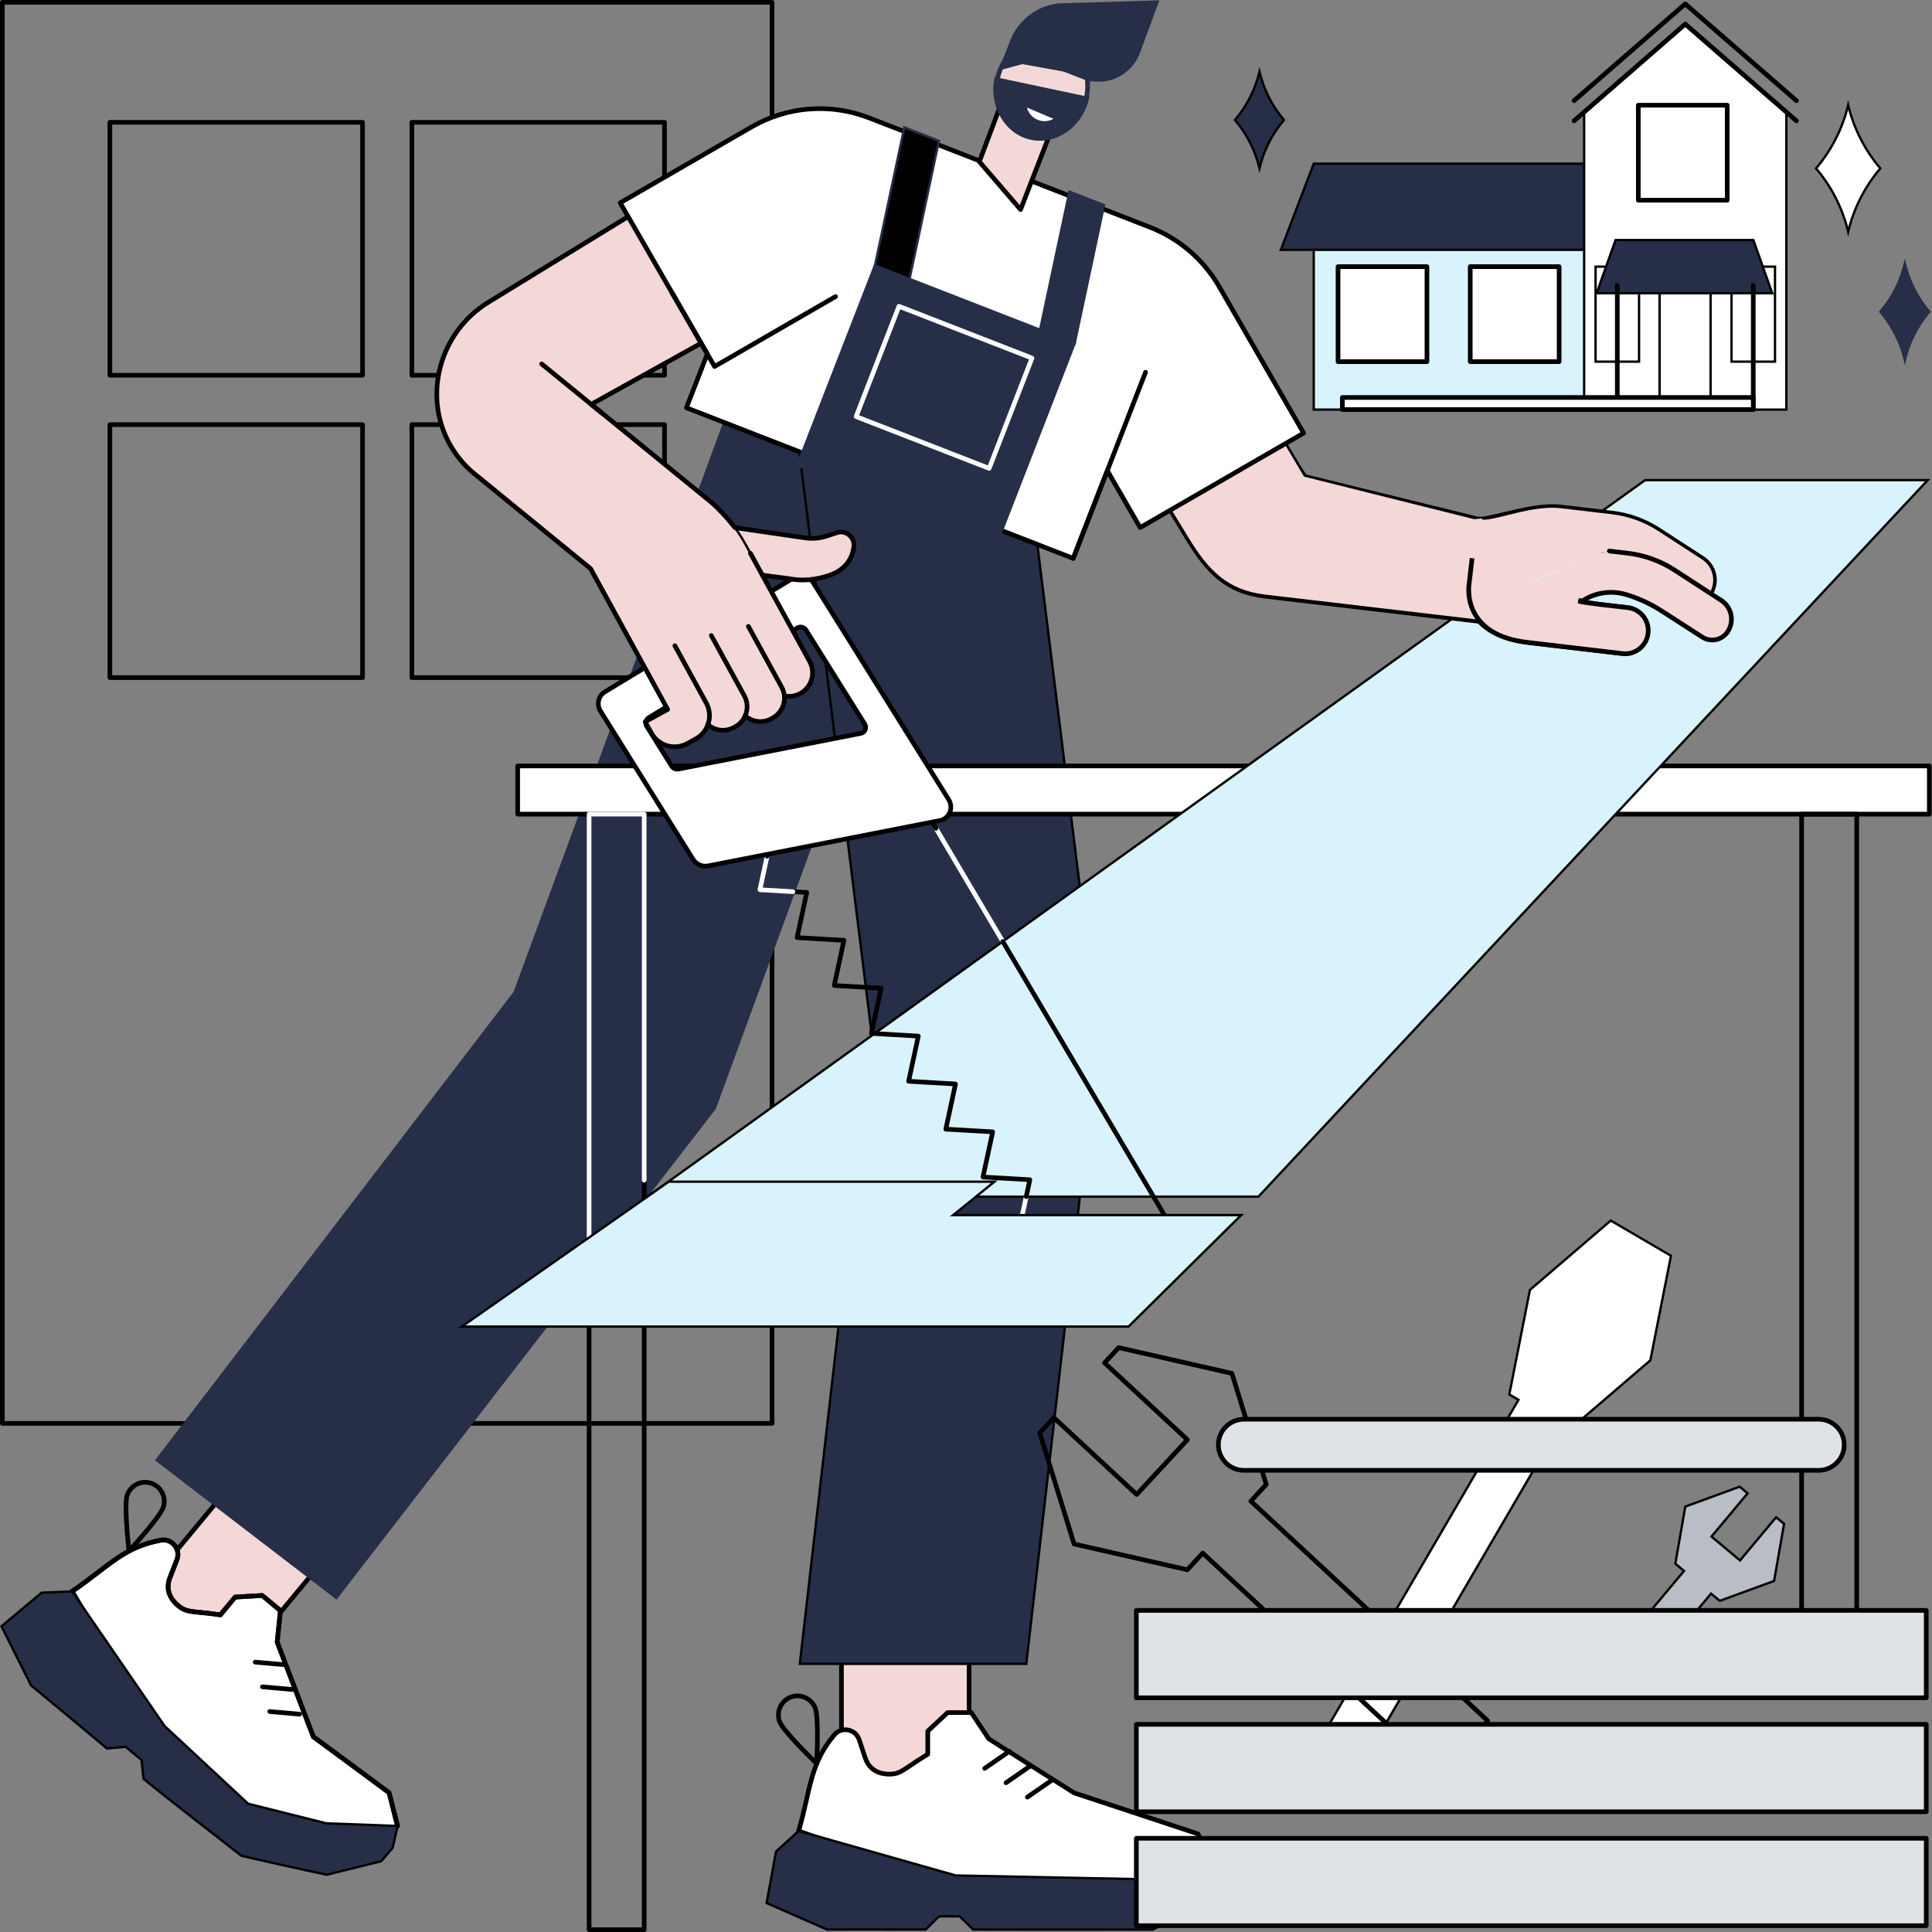 <svg xmlns="http://www.w3.org/2000/svg" width="327" height="327" viewBox="0 0 327 327" fill="none"><rect x="0" y="0" width="327" height="327" fill="#808080" stroke="none"/><g clip-path="url(#clip0_1214_50123)"><path d="M222.36 69.325H271.492V40.151L222.36 40.151V69.325Z" fill="#D9F3FC"></path><path d="M271.689 69.524H222.163V39.956H271.689V69.524ZM222.556 69.13H271.294V40.349H222.556V69.13Z" fill="black"></path><path d="M216.784 42.285H271.492V27.698H222.36L216.784 42.285Z" fill="#262E48"></path><path d="M271.689 42.481H216.499L222.224 27.5H271.689V42.481ZM217.07 42.088H271.294V27.895H222.494L217.068 42.088H217.07Z" fill="black"></path><path d="M268.123 69.327H302.347V18.971L285.235 4.075L268.123 18.971V69.327Z" fill="white"></path><path d="M302.543 69.524H267.926V18.88L285.235 3.814L302.543 18.88V69.524ZM268.319 69.13H302.151V19.06L285.235 4.338L268.319 19.06V69.129V69.13Z" fill="black"></path><path d="M304.057 20.853C303.966 20.853 303.873 20.821 303.8 20.756L285.235 4.598L266.67 20.756C266.506 20.899 266.258 20.881 266.115 20.717C265.972 20.553 265.99 20.304 266.154 20.161L284.978 3.779C285.126 3.65 285.346 3.65 285.494 3.779L304.316 20.161C304.48 20.304 304.498 20.553 304.355 20.717C304.277 20.806 304.168 20.853 304.059 20.853H304.057Z" fill="black"></path><path d="M266.411 17.438C266.3 17.438 266.192 17.391 266.115 17.302C265.972 17.138 265.99 16.889 266.154 16.746L284.976 0.364C285.124 0.235 285.344 0.235 285.492 0.364L304.314 16.746C304.478 16.889 304.496 17.138 304.353 17.302C304.21 17.466 303.962 17.484 303.798 17.341L285.235 1.182L266.67 17.341C266.595 17.406 266.504 17.438 266.413 17.438H266.411Z" fill="black"></path><path d="M248.844 61.211H263.893V45.131H248.844V61.211Z" fill="white"></path><path d="M263.893 61.604H248.844C248.626 61.604 248.451 61.427 248.451 61.211V45.13C248.451 44.912 248.628 44.737 248.844 44.737H263.893C264.111 44.737 264.286 44.914 264.286 45.13V61.211C264.286 61.429 264.109 61.604 263.893 61.604ZM249.236 60.816H263.498V45.523H249.236V60.816Z" fill="black"></path><path d="M277.291 33.89H292.34V17.809L277.291 17.809V33.89Z" fill="white"></path><path d="M292.34 34.282H277.291C277.073 34.282 276.898 34.105 276.898 33.889V17.809C276.898 17.591 277.075 17.416 277.291 17.416H292.34C292.558 17.416 292.733 17.593 292.733 17.809V33.889C292.733 34.107 292.556 34.282 292.34 34.282ZM277.684 33.494H291.946V18.202H277.684V33.494Z" fill="black"></path><path d="M226.47 61.211H241.519V45.131H226.47V61.211Z" fill="white"></path><path d="M241.519 61.604H226.47C226.252 61.604 226.077 61.427 226.077 61.211V45.13C226.077 44.912 226.254 44.737 226.47 44.737H241.519C241.737 44.737 241.912 44.914 241.912 45.13V61.211C241.912 61.429 241.735 61.604 241.519 61.604ZM226.863 60.816H241.125V45.523H226.863V60.816Z" fill="black"></path><path d="M280.896 67.275H289.525V48.293H280.896V67.275Z" fill="white"></path><path d="M289.722 67.472H280.698V48.097H289.722V67.472ZM281.092 67.079H289.329V48.49H281.092V67.079Z" fill="black"></path><path d="M293.068 61.211H300.427V45.131H293.068V61.211Z" fill="white"></path><path d="M300.625 61.408H292.874V44.935H300.625V61.408ZM293.266 61.015H300.232V45.33H293.266V61.015Z" fill="black"></path><path d="M270.057 61.211H277.416V45.131H270.057V61.211Z" fill="white"></path><path d="M277.612 61.408H269.861V44.935H277.612V61.408ZM270.254 61.015H277.22V45.33H270.254V61.015Z" fill="black"></path><path d="M270.241 49.628H299.959L296.763 40.633H273.438L270.241 49.628Z" fill="#262E48"></path><path d="M300.238 49.825H269.963L273.299 40.437H296.902L300.238 49.825ZM270.52 49.432H299.681L296.624 40.831H273.575L270.518 49.432H270.52Z" fill="black"></path><path d="M296.748 69.72C296.531 69.72 296.356 69.543 296.356 69.327V48.294C296.356 48.075 296.532 47.9 296.748 47.9C296.964 47.9 297.141 48.077 297.141 48.294V69.327C297.141 69.545 296.964 69.72 296.748 69.72Z" fill="black"></path><path d="M273.736 69.72C273.518 69.72 273.343 69.543 273.343 69.327V48.294C273.343 48.075 273.52 47.9 273.736 47.9C273.952 47.9 274.128 48.077 274.128 48.294V69.327C274.128 69.545 273.952 69.72 273.736 69.72Z" fill="black"></path><path d="M227.202 69.327L296.749 69.327V67.276L227.202 67.276V69.327Z" fill="white"></path><path d="M296.748 69.72H227.202C226.984 69.72 226.809 69.543 226.809 69.327V67.276C226.809 67.058 226.986 66.883 227.202 66.883H296.748C296.966 66.883 297.141 67.06 297.141 67.276V69.327C297.141 69.545 296.964 69.72 296.748 69.72ZM227.594 68.932H296.356V67.669H227.594V68.932Z" fill="black"></path><path d="M209.024 20.311C211.001 22.632 212.445 25.419 213.172 28.486C213.898 25.418 215.342 22.63 217.319 20.311C215.342 17.99 213.898 15.202 213.172 12.136C212.445 15.204 211.001 17.991 209.024 20.311Z" fill="#262E48"></path><path d="M213.172 29.34L212.981 28.531C212.279 25.564 210.859 22.766 208.874 20.438L208.765 20.309L208.874 20.181C210.859 17.852 212.279 15.054 212.981 12.088L213.172 11.278L213.363 12.088C214.064 15.054 215.485 17.852 217.469 20.181L217.578 20.309L217.469 20.438C215.485 22.766 214.064 25.564 213.363 28.531L213.172 29.34ZM209.281 20.311C211.085 22.464 212.42 25.002 213.172 27.698C213.923 25.002 215.258 22.464 217.062 20.311C215.258 18.158 213.923 15.62 213.172 12.924C212.42 15.62 211.085 18.158 209.281 20.311Z" fill="black"></path><path d="M318.251 52.766C320.229 55.087 321.673 57.874 322.399 60.941C323.125 57.873 324.569 55.085 326.547 52.766C324.569 50.445 323.125 47.657 322.399 44.591C321.673 47.659 320.229 50.446 318.251 52.766Z" fill="#262E48"></path><path d="M322.399 61.797L322.208 60.988C321.507 58.022 320.086 55.223 318.101 52.895L317.992 52.766L318.101 52.638C320.086 50.309 321.507 47.511 322.208 44.545L322.399 43.735L322.59 44.545C323.291 47.511 324.712 50.309 326.697 52.638L326.806 52.766L326.697 52.895C324.712 55.223 323.291 58.022 322.59 60.988L322.399 61.797ZM318.508 52.768C320.313 54.921 321.648 57.459 322.399 60.155C323.15 57.459 324.485 54.921 326.29 52.768C324.485 50.615 323.15 48.078 322.399 45.381C321.648 48.078 320.313 50.615 318.508 52.768Z" fill="#262E48"></path><path d="M307.377 28.502C309.97 31.545 311.864 35.199 312.815 39.22C313.766 35.197 315.66 31.543 318.253 28.502C315.66 25.459 313.766 21.806 312.815 17.784C311.864 21.806 309.97 25.461 307.377 28.502Z" fill="white"></path><path d="M312.813 40.074L312.622 39.265C311.699 35.367 309.834 31.69 307.227 28.629L307.118 28.5L307.227 28.372C309.834 25.311 311.701 21.633 312.622 17.736L312.813 16.927L313.004 17.736C313.927 21.633 315.792 25.313 318.399 28.372L318.508 28.5L318.399 28.629C315.792 31.688 313.925 35.367 313.004 39.265L312.813 40.074ZM307.634 28.502C310.057 31.384 311.839 34.796 312.813 38.418C313.789 34.794 315.569 31.383 317.992 28.502C315.569 25.62 313.788 22.209 312.813 18.587C311.837 22.209 310.057 25.62 307.634 28.502Z" fill="black"></path><path d="M130.676 241.31H0.393C0.175 241.31 0 241.133 0 240.917V0.393C0 0.177 0.177 0 0.393 0H130.676C130.894 0 131.069 0.177 131.069 0.393V240.915C131.069 241.133 130.892 241.308 130.676 241.308V241.31ZM0.785 240.522H130.284V0.788H0.787V240.522H0.785Z" fill="black"></path><path d="M61.364 63.913H18.597C18.38 63.913 18.205 63.736 18.205 63.52V20.703C18.205 20.485 18.381 20.31 18.597 20.31H61.362C61.58 20.31 61.755 20.486 61.755 20.703V63.518C61.755 63.736 61.578 63.911 61.362 63.911L61.364 63.913ZM18.992 63.125H60.971V21.096H18.992V63.125Z" fill="black"></path><path d="M112.472 63.913H69.707C69.49 63.913 69.315 63.736 69.315 63.52V20.703C69.315 20.485 69.491 20.31 69.707 20.31H112.472C112.69 20.31 112.865 20.486 112.865 20.703V63.518C112.865 63.736 112.688 63.911 112.472 63.911V63.913ZM70.1 63.125H112.079V21.096H70.1V63.125Z" fill="black"></path><path d="M61.364 115.082H18.597C18.38 115.082 18.205 114.905 18.205 114.689V71.874C18.205 71.656 18.381 71.481 18.597 71.481H61.362C61.58 71.481 61.755 71.657 61.755 71.874V114.689C61.755 114.907 61.578 115.082 61.362 115.082H61.364ZM18.992 114.294H60.971V72.265H18.992V114.294Z" fill="black"></path><path d="M112.472 115.082H69.707C69.49 115.082 69.315 114.905 69.315 114.689V71.874C69.315 71.656 69.491 71.481 69.707 71.481H112.472C112.69 71.481 112.865 71.657 112.865 71.874V114.689C112.865 114.907 112.688 115.082 112.472 115.082ZM70.1 114.294H112.079V72.265H70.1V114.294Z" fill="black"></path><path d="M164.023 267.331L142.422 275.983V257.843H164.023V267.331Z" fill="#020202"></path><path d="M142.224 276.275V257.646H164.219V267.464L142.224 276.275ZM142.617 258.04V275.692L163.825 267.197V258.04H142.617Z" fill="black"></path><path d="M164.025 280.212H142.422V301.746H164.025V280.212Z" fill="#F4D7D7"></path><path d="M164.023 302.14H142.42C142.203 302.14 142.028 301.963 142.028 301.747V280.213C142.028 279.995 142.205 279.82 142.42 279.82H164.023C164.241 279.82 164.416 279.997 164.416 280.213V301.747C164.416 301.965 164.239 302.14 164.023 302.14ZM142.815 301.352H163.631V280.605H142.815V301.352Z" fill="black"></path><path d="M141.153 293.699L140.821 294.117C137.023 298.913 137.168 303.057 135.174 309.895L160.545 319.126L198.496 319.601L204.98 315.788L202.788 310.401L181.799 303.455L167.368 294.313L164.391 289.862H160.389L157.03 293.002V296.921C153.233 299.197 152.544 300.282 150.657 300.282C150.616 300.269 147.459 300.585 146.454 297.564L145.419 294.453C144.8 292.594 142.369 292.166 141.153 293.701V293.699Z" fill="white"></path><path d="M198.496 319.996H198.49L160.539 319.521C160.495 319.521 160.452 319.512 160.411 319.497L135.04 310.266C134.846 310.195 134.739 309.986 134.798 309.786C135.365 307.838 135.767 306.073 136.12 304.516C137.029 300.521 137.748 297.365 140.512 293.872L140.844 293.454C141.507 292.617 142.529 292.229 143.577 292.414C144.626 292.599 145.454 293.312 145.79 294.326L146.825 297.436C147.593 299.742 149.718 299.917 150.6 299.886C150.623 299.886 150.645 299.886 150.666 299.886C151.812 299.885 152.479 299.431 153.937 298.442C154.632 297.973 155.487 297.392 156.636 296.697V293.001C156.636 292.892 156.681 292.789 156.761 292.714L160.12 289.574C160.193 289.506 160.288 289.469 160.388 289.469H164.389C164.519 289.469 164.642 289.535 164.716 289.644L167.646 294.027L181.967 303.097L202.909 310.027C203.018 310.063 203.108 310.145 203.15 310.252L205.342 315.639C205.415 315.82 205.346 316.029 205.178 316.127L198.694 319.941C198.633 319.976 198.565 319.994 198.494 319.994L198.496 319.996ZM160.616 318.734L198.39 319.206L204.487 315.62L202.494 310.717L181.678 303.828C181.648 303.817 181.619 303.805 181.59 303.787L167.159 294.645C167.112 294.617 167.073 294.577 167.043 294.531L164.182 290.253H160.545L157.423 293.169V296.916C157.423 297.054 157.35 297.183 157.232 297.254C156.004 297.99 155.103 298.602 154.378 299.093C152.875 300.111 152.049 300.673 150.657 300.673C150.653 300.673 150.65 300.673 150.646 300.673C149.79 300.701 147.039 300.565 146.081 297.685L145.046 294.574C144.801 293.841 144.202 293.323 143.441 293.189C142.683 293.055 141.94 293.337 141.46 293.941L141.128 294.359C138.474 297.712 137.773 300.79 136.886 304.689C136.55 306.162 136.174 307.82 135.653 309.65L160.614 318.733L160.616 318.734Z" fill="black"></path><path d="M204.98 315.788L193.14 318.059L161.765 317.427L135.174 309.898L131.349 313.37L129.749 322.096L139.975 326.588C139.975 326.588 147.334 326.556 156.672 326.588L158.929 324.354H162.431L164.714 326.588C179.308 326.627 195.114 326.588 195.114 326.588L203.607 322.23L204.978 319.582V315.79L204.98 315.788Z" fill="#262E48"></path><path d="M179.042 326.802C174.537 326.802 169.549 326.799 164.716 326.785H164.635L162.353 324.551H159.011L156.754 326.785H156.673C147.443 326.752 140.052 326.785 139.979 326.785H139.938L129.529 322.214L131.169 313.269L135.124 309.679L135.23 309.709L161.796 317.232L193.124 317.864L205.178 315.552V319.63L203.757 322.378L195.165 326.786H195.119C195.014 326.786 187.985 326.804 179.044 326.804L179.042 326.802ZM164.796 326.391C178.81 326.429 194.1 326.393 195.069 326.391L203.464 322.083L204.783 319.533V316.028L193.156 318.258H193.134L161.735 317.623L135.226 310.117L131.532 313.47L129.972 321.978L140.018 326.391C140.627 326.39 147.757 326.361 156.593 326.391L158.851 324.158H162.513L164.796 326.391Z" fill="black"></path><path d="M138.224 298.877C138.124 298.877 138.026 298.84 137.951 298.768C137.373 298.212 132.281 293.288 131.614 291.599C131.258 290.699 131.275 289.714 131.658 288.828C132.042 287.94 132.749 287.255 133.648 286.9C135.503 286.167 137.61 287.078 138.344 288.937C139.011 290.627 138.658 297.705 138.617 298.506C138.608 298.659 138.512 298.795 138.369 298.85C138.323 298.868 138.273 298.877 138.224 298.877ZM134.976 287.432C134.63 287.432 134.278 287.497 133.939 287.631C133.236 287.909 132.683 288.445 132.383 289.14C132.081 289.836 132.069 290.606 132.347 291.31C132.799 292.455 136.061 295.811 137.873 297.592C137.978 295.053 138.066 290.37 137.614 289.224C137.175 288.111 136.106 287.432 134.978 287.432H134.976Z" fill="black"></path><path d="M166.659 299.701C166.534 299.701 166.411 299.642 166.336 299.531C166.213 299.353 166.258 299.108 166.436 298.983L170.62 296.086C170.798 295.963 171.043 296.008 171.168 296.186C171.291 296.365 171.246 296.61 171.068 296.735L166.884 299.631C166.816 299.678 166.738 299.701 166.661 299.701H166.659Z" fill="black"></path><path d="M170.275 302.131C170.15 302.131 170.027 302.072 169.952 301.961C169.829 301.782 169.874 301.538 170.052 301.412L174.236 298.516C174.414 298.393 174.659 298.437 174.783 298.616C174.907 298.795 174.862 299.04 174.684 299.165L170.5 302.061C170.432 302.108 170.354 302.131 170.277 302.131H170.275Z" fill="black"></path><path d="M173.891 304.563C173.766 304.563 173.643 304.504 173.568 304.394C173.445 304.215 173.49 303.97 173.668 303.845L177.852 300.949C178.03 300.825 178.275 300.87 178.399 301.049C178.523 301.227 178.478 301.472 178.3 301.597L174.116 304.494C174.048 304.54 173.97 304.563 173.893 304.563H173.891Z" fill="black"></path><path d="M60.871 255.848L40.719 248.495L51.283 235.749L66.827 248.661L60.871 255.848Z" fill="#020202"></path><path d="M60.934 256.081L40.391 248.583L51.258 235.471L67.105 248.635L60.935 256.079L60.934 256.081ZM41.05 248.406L60.809 255.616L66.55 248.688L51.309 236.026L41.05 248.406Z" fill="black"></path><path d="M53.203 265.997L37.658 253.085L24.663 268.768L40.208 281.68L53.203 265.997Z" fill="#F4D7D7"></path><path d="M40.189 282.063C40.1 282.063 40.012 282.032 39.938 281.971L24.394 269.059C24.314 268.993 24.264 268.897 24.253 268.793C24.244 268.69 24.274 268.586 24.342 268.505L37.339 252.824C37.478 252.656 37.726 252.634 37.892 252.772L53.436 265.684C53.603 265.823 53.625 266.072 53.487 266.238L40.491 281.92C40.412 282.013 40.301 282.063 40.187 282.063H40.189ZM25.199 268.704L40.137 281.114L52.632 266.038L37.694 253.628L25.199 268.704Z" fill="black"></path><path d="M12.203 269.341C18.098 265.351 20.63 262.07 26.611 260.807L27.134 260.696C29.047 260.292 30.646 262.175 29.938 264.002L28.751 267.057C27.598 270.027 30.229 271.801 30.252 271.837C31.703 273.043 32.925 272.648 37.3 273.324L39.799 270.309L44.385 270.041L47.466 272.6L46.918 277.93L53.029 293.941L65.856 303.418L67.287 309.056L60.377 311.786L36.818 306.56L25.84 292.665L12.203 269.341Z" fill="white"></path><path d="M60.375 312.18C60.347 312.18 60.318 312.176 60.289 312.171L36.731 306.944C36.643 306.925 36.563 306.875 36.508 306.805L25.529 292.91C25.519 292.896 25.508 292.88 25.499 292.866L11.862 269.541C11.757 269.363 11.81 269.132 11.981 269.016C13.661 267.88 15.094 266.779 16.361 265.807C19.61 263.312 22.174 261.343 26.531 260.423L27.054 260.312C28.096 260.092 29.129 260.446 29.82 261.259C30.509 262.072 30.691 263.151 30.305 264.145L29.119 267.2C28.239 269.463 29.763 270.96 30.459 271.5C30.477 271.514 30.495 271.527 30.511 271.541C31.394 272.272 32.196 272.35 33.948 272.52C34.782 272.602 35.81 272.702 37.139 272.902L39.495 270.06C39.565 269.976 39.667 269.924 39.775 269.918L44.362 269.65C44.462 269.645 44.559 269.677 44.635 269.74L47.716 272.298C47.818 272.382 47.869 272.511 47.855 272.642L47.316 277.877L53.352 293.693L66.086 303.103C66.159 303.156 66.211 303.235 66.234 303.322L67.666 308.96C67.714 309.153 67.614 309.351 67.428 309.423L60.518 312.153C60.471 312.171 60.423 312.18 60.373 312.18H60.375ZM37.039 306.206L60.343 311.378L66.82 308.819L65.508 303.655L52.794 294.261C52.733 294.216 52.686 294.156 52.66 294.084L46.549 278.074C46.527 278.016 46.518 277.954 46.525 277.893L47.052 272.772L44.252 270.447L39.99 270.696L37.6 273.58C37.512 273.687 37.375 273.739 37.237 273.717C35.822 273.497 34.739 273.392 33.87 273.308C32.065 273.131 31.069 273.035 29.998 272.145C29.995 272.143 29.993 272.139 29.99 272.138C29.313 271.612 27.284 269.747 28.381 266.92L29.568 263.864C29.849 263.144 29.716 262.362 29.217 261.772C28.717 261.182 27.969 260.927 27.212 261.086L26.691 261.197C22.51 262.079 20.008 264.002 16.838 266.434C15.64 267.354 14.293 268.389 12.726 269.463L26.163 292.446L37.038 306.21L37.039 306.206Z" fill="black"></path><path d="M60.375 312.18C60.347 312.18 60.318 312.176 60.289 312.171L36.731 306.944C36.643 306.925 36.563 306.875 36.508 306.805L25.529 292.91C25.519 292.896 25.508 292.88 25.499 292.866L11.862 269.541C11.757 269.363 11.81 269.132 11.981 269.016C13.661 267.88 15.094 266.779 16.361 265.807C19.61 263.312 22.174 261.343 26.531 260.423L27.054 260.312C28.096 260.092 29.129 260.446 29.82 261.259C30.509 262.072 30.691 263.151 30.305 264.145L29.119 267.2C28.239 269.463 29.763 270.96 30.459 271.5C30.477 271.514 30.495 271.527 30.511 271.541C31.394 272.272 32.196 272.35 33.948 272.52C34.782 272.602 35.81 272.702 37.139 272.902L39.495 270.06C39.565 269.976 39.667 269.924 39.775 269.918L44.362 269.65C44.462 269.645 44.559 269.677 44.635 269.74L47.716 272.298C47.818 272.382 47.869 272.511 47.855 272.642L47.316 277.877L53.352 293.693L66.086 303.103C66.159 303.156 66.211 303.235 66.234 303.322L67.666 308.96C67.714 309.153 67.614 309.351 67.428 309.423L60.518 312.153C60.471 312.171 60.423 312.18 60.373 312.18H60.375ZM37.039 306.206L60.343 311.378L66.82 308.819L65.508 303.655L52.794 294.261C52.733 294.216 52.686 294.156 52.66 294.084L46.549 278.074C46.527 278.016 46.518 277.954 46.525 277.893L47.052 272.772L44.252 270.447L39.99 270.696L37.6 273.58C37.512 273.687 37.375 273.739 37.237 273.717C35.822 273.497 34.739 273.392 33.87 273.308C32.065 273.131 31.069 273.035 29.998 272.145C29.995 272.143 29.993 272.139 29.99 272.138C29.313 271.612 27.284 269.747 28.381 266.92L29.568 263.864C29.849 263.144 29.716 262.362 29.217 261.772C28.717 261.182 27.969 260.927 27.212 261.086L26.691 261.197C22.51 262.079 20.008 264.002 16.838 266.434C15.64 267.354 14.293 268.389 12.726 269.463L26.163 292.446L37.038 306.21L37.039 306.206Z" fill="black"></path><path d="M7.045 269.568L12.203 269.341L27.864 292.134L42.001 305.288L55.26 308.608L67.307 309.049L66.459 312.744L64.532 315.019L55.292 317.306C55.292 317.306 50.418 316.304 40.864 314.106C40.864 314.106 27.562 303.808 24.289 301.072L23.957 297.895L21.262 295.656L18.1 295.931C10.934 289.936 5.251 285.257 5.251 285.257L0.245 275.261L7.043 269.57L7.045 269.568Z" fill="#262E48"></path><path d="M55.297 317.508L55.255 317.499C55.206 317.488 50.27 316.472 40.821 314.297L40.745 314.261C40.611 314.158 27.403 303.93 24.164 301.224L24.103 301.172L23.771 297.995L21.2 295.86L18.037 296.135L17.975 296.083C10.891 290.158 5.185 285.457 5.128 285.41L5.076 285.346L0 275.211L6.968 269.376L12.301 269.141L28.012 292.006L42.097 305.111L55.288 308.413L67.553 308.861L66.641 312.835L64.642 315.196L55.299 317.508H55.297ZM40.952 313.924C49.898 315.982 54.783 317.001 55.29 317.106L64.425 314.846L66.281 312.657L67.064 309.24L55.214 308.802L41.905 305.47L27.701 292.249L12.103 269.544L7.12 269.764L0.493 275.313L5.41 285.131C5.881 285.519 11.385 290.056 18.166 295.728L21.326 295.453L24.146 297.795L24.478 300.974C27.73 303.681 40.204 313.345 40.952 313.925V313.924Z" fill="black"></path><path d="M21.83 262.901C21.789 262.901 21.747 262.894 21.706 262.882C21.56 262.833 21.455 262.705 21.439 262.551C21.348 261.754 20.571 254.708 21.135 252.982C21.756 251.085 23.804 250.045 25.699 250.665C26.618 250.965 27.364 251.606 27.801 252.469C28.239 253.332 28.314 254.314 28.014 255.234C27.45 256.96 22.663 262.183 22.12 262.773C22.046 262.855 21.94 262.899 21.831 262.899L21.83 262.901ZM24.576 251.274C23.384 251.274 22.272 252.033 21.883 253.229C21.501 254.399 21.871 259.068 22.128 261.597C23.828 259.708 26.882 256.163 27.264 254.992C27.75 253.508 26.938 251.903 25.453 251.417C25.162 251.322 24.866 251.276 24.575 251.276L24.576 251.274Z" fill="black"></path><path d="M48.253 282.16C48.242 282.16 48.23 282.16 48.219 282.16L43.152 281.713C42.936 281.694 42.775 281.502 42.795 281.286C42.815 281.07 43.004 280.913 43.222 280.929L48.289 281.376C48.505 281.395 48.665 281.586 48.645 281.803C48.628 282.008 48.456 282.162 48.255 282.162L48.253 282.16Z" fill="black"></path><path d="M49.486 286.342C49.475 286.342 49.463 286.342 49.452 286.342L44.385 285.895C44.169 285.875 44.009 285.684 44.028 285.468C44.048 285.252 44.237 285.094 44.455 285.111L49.522 285.557C49.738 285.577 49.898 285.768 49.879 285.984C49.861 286.19 49.69 286.343 49.488 286.343L49.486 286.342Z" fill="black"></path><path d="M50.718 290.525C50.707 290.525 50.694 290.525 50.684 290.525L45.617 290.078C45.401 290.058 45.24 289.867 45.26 289.651C45.28 289.435 45.469 289.275 45.687 289.293L50.753 289.74C50.969 289.76 51.13 289.951 51.11 290.167C51.093 290.373 50.921 290.526 50.719 290.526L50.718 290.525Z" fill="black"></path><path d="M159.69 81.725L123.727 68.444L87.1 167.972L26.502 247.12L56.923 270.468L121.01 187.549L159.69 81.725Z" fill="#262E48"></path><path d="M56.959 270.743L26.225 247.158L86.925 167.875L123.611 68.19L159.941 81.608L121.166 187.669L56.959 270.743ZM26.777 247.084L56.888 270.192L120.835 187.453L159.436 81.842L123.843 68.696L87.273 168.067L87.255 168.09L26.777 247.083V247.084Z" fill="#262E48"></path><path d="M173.702 281.618H135.372L147.569 175.325L135.372 77.069H173.702L185.901 175.325L173.702 281.618Z" fill="#262E48"></path><path d="M173.878 281.816H135.151L147.373 175.327L135.149 76.873H173.877L173.898 77.046L186.099 175.325L173.877 281.816H173.878ZM135.592 281.423H173.527L185.702 175.327L173.529 77.268H135.594L147.767 175.325L135.592 281.423Z" fill="black"></path><path d="M326.547 129.641H87.621V137.798H326.547V129.641Z" fill="white"></path><path d="M326.547 138.192H87.621C87.403 138.192 87.228 138.015 87.228 137.799V129.642C87.228 129.424 87.405 129.249 87.621 129.249H326.547C326.765 129.249 326.94 129.426 326.94 129.642V137.799C326.94 138.017 326.763 138.192 326.547 138.192ZM88.014 137.404H326.154V130.033H88.014V137.404Z" fill="black"></path><path d="M109.033 327H99.708C99.49 327 99.315 326.823 99.315 326.607V209.387C99.315 209.169 99.492 208.994 99.708 208.994C99.924 208.994 100.1 209.171 100.1 209.387V326.214H108.64V199.751C108.64 199.533 108.817 199.357 109.033 199.357C109.249 199.357 109.426 199.534 109.426 199.751V326.607C109.426 326.825 109.249 327 109.033 327Z" fill="black"></path><path d="M99.708 209.78C99.49 209.78 99.315 209.604 99.315 209.387V137.799C99.315 137.581 99.492 137.406 99.708 137.406H109.033C109.251 137.406 109.426 137.583 109.426 137.799V199.751C109.426 199.969 109.249 200.144 109.033 200.144C108.817 200.144 108.64 199.967 108.64 199.751V138.192H100.1V209.387C100.1 209.605 99.924 209.78 99.708 209.78Z" fill="white"></path><path d="M314.257 283.702H304.932C304.714 283.702 304.539 283.525 304.539 283.309V137.799C304.539 137.581 304.716 137.406 304.932 137.406H314.257C314.475 137.406 314.65 137.583 314.65 137.799V283.309C314.65 283.527 314.473 283.702 314.257 283.702ZM305.324 282.914H313.864V138.192H305.324V282.916V282.914Z" fill="black"></path><path d="M212.992 202.537H109.596L278.439 81.267H326.267L212.992 202.537Z" fill="#D9F3FC"></path><path d="M213.078 202.734H108.985L278.377 81.07H326.721L213.078 202.734ZM110.208 202.341H212.908L325.814 81.465H278.502L110.206 202.341H110.208Z" fill="black"></path><path d="M169.724 159.744C169.59 159.744 169.458 159.674 169.385 159.551L158.075 140.401C157.964 140.213 158.027 139.972 158.214 139.861C158.402 139.751 158.643 139.813 158.753 140.001L170.063 159.151C170.174 159.338 170.111 159.58 169.924 159.691C169.862 159.728 169.792 159.746 169.724 159.746V159.744Z" fill="white"></path><path d="M197.452 206.691C197.318 206.691 197.186 206.621 197.113 206.498L169.385 159.55C169.274 159.362 169.337 159.121 169.524 159.01C169.712 158.899 169.953 158.962 170.063 159.149L197.791 206.098C197.902 206.285 197.839 206.527 197.652 206.638C197.59 206.675 197.52 206.693 197.452 206.693V206.691Z" fill="black"></path><path d="M186.895 216.28C186.895 216.28 186.881 216.28 186.872 216.28L178.935 215.821C178.821 215.814 178.714 215.758 178.644 215.665C178.575 215.573 178.548 215.456 178.573 215.344L180.12 208.15L172.642 207.717C172.528 207.71 172.421 207.655 172.351 207.562C172.282 207.471 172.255 207.353 172.28 207.24L172.562 205.929C172.608 205.716 172.817 205.582 173.03 205.627C173.242 205.673 173.378 205.882 173.331 206.095L173.146 206.958L180.624 207.39C180.738 207.398 180.845 207.453 180.915 207.546C180.984 207.637 181.011 207.755 180.986 207.867L179.439 215.061L186.79 215.487L198.154 208.262L197.113 206.501C197.002 206.313 197.065 206.072 197.252 205.961C197.44 205.85 197.681 205.913 197.791 206.1L199.026 208.191C199.135 208.373 199.078 208.609 198.898 208.723L187.106 216.219C187.043 216.259 186.97 216.28 186.895 216.28Z" fill="white"></path><path d="M172.949 206.405C172.923 206.405 172.894 206.402 172.865 206.396C172.653 206.35 172.517 206.141 172.564 205.928L173.312 202.453C173.358 202.24 173.567 202.104 173.779 202.151C173.992 202.197 174.127 202.406 174.081 202.619L173.333 206.094C173.294 206.278 173.13 206.405 172.949 206.405Z" fill="white"></path><path d="M173.697 202.93C173.67 202.93 173.642 202.927 173.613 202.921C173.401 202.875 173.265 202.666 173.312 202.453L173.829 200.045L166.351 199.612C166.237 199.605 166.13 199.55 166.06 199.457C165.99 199.364 165.964 199.248 165.989 199.135L167.536 191.939L160.058 191.507C159.944 191.5 159.837 191.444 159.767 191.351C159.697 191.26 159.671 191.142 159.696 191.03L161.243 183.836L153.765 183.403C153.651 183.396 153.544 183.341 153.474 183.248C153.404 183.157 153.378 183.039 153.403 182.926L154.95 175.73L147.472 175.298C147.358 175.291 147.25 175.235 147.181 175.142C147.111 175.051 147.084 174.933 147.109 174.821L148.657 167.625L141.179 167.193C141.064 167.185 140.957 167.13 140.888 167.037C140.818 166.946 140.791 166.828 140.816 166.716L142.364 159.52L134.886 159.087C134.771 159.08 134.664 159.025 134.595 158.932C134.525 158.841 134.498 158.723 134.523 158.61L136.071 151.414L134.186 151.305C133.97 151.293 133.804 151.107 133.817 150.889C133.829 150.673 134.015 150.507 134.232 150.519L136.574 150.655C136.688 150.662 136.795 150.718 136.865 150.81C136.935 150.902 136.961 151.02 136.936 151.132L135.389 158.328L142.867 158.76C142.981 158.767 143.088 158.823 143.158 158.916C143.228 159.007 143.254 159.125 143.229 159.237L141.682 166.433L149.16 166.866C149.274 166.873 149.381 166.928 149.451 167.021C149.521 167.114 149.547 167.23 149.522 167.343L147.975 174.539L155.453 174.971C155.567 174.978 155.675 175.033 155.744 175.126C155.814 175.218 155.84 175.335 155.816 175.448L154.268 182.644L161.746 183.076C161.86 183.083 161.968 183.139 162.037 183.232C162.107 183.323 162.134 183.441 162.109 183.553L160.561 190.747L168.039 191.18C168.154 191.187 168.261 191.242 168.33 191.335C168.4 191.426 168.427 191.544 168.402 191.657L166.854 198.853L174.332 199.285C174.447 199.292 174.554 199.348 174.623 199.441C174.693 199.532 174.72 199.65 174.695 199.762L174.081 202.621C174.041 202.805 173.877 202.932 173.697 202.932V202.93Z" fill="black"></path><path d="M134.215 151.312C134.215 151.312 134.199 151.312 134.192 151.312L128.596 150.987C128.482 150.979 128.375 150.924 128.305 150.831C128.236 150.74 128.209 150.622 128.234 150.509L129.455 144.827C129.499 144.615 129.71 144.481 129.922 144.525C130.135 144.572 130.27 144.781 130.224 144.993L129.1 150.227L134.236 150.526C134.454 150.538 134.618 150.724 134.606 150.942C134.593 151.151 134.42 151.314 134.213 151.314L134.215 151.312Z" fill="white"></path><path d="M129.84 145.304C129.813 145.304 129.785 145.301 129.756 145.295C129.544 145.249 129.408 145.04 129.455 144.827L129.779 143.312L122.3 142.878C122.13 142.867 121.985 142.749 121.943 142.583C121.9 142.418 121.968 142.243 122.112 142.152L149.332 124.846C149.421 124.789 149.53 124.771 149.635 124.796C149.738 124.821 149.828 124.887 149.881 124.978L158.751 139.997C158.862 140.185 158.8 140.426 158.612 140.537C158.425 140.648 158.184 140.585 158.073 140.397L149.41 125.729L123.563 142.163L130.285 142.552C130.399 142.56 130.506 142.615 130.576 142.708C130.645 142.799 130.672 142.917 130.647 143.03L130.226 144.993C130.186 145.177 130.022 145.304 129.842 145.304H129.84Z" fill="black"></path><path d="M134.338 97.788L102.376 117.092C101.261 117.766 100.933 119.234 101.645 120.373L117.295 145.427C117.84 146.299 118.862 146.751 119.849 146.558L159.075 138.881C160.688 138.565 161.45 136.735 160.56 135.311L137.647 98.63C136.937 97.492 135.455 97.115 134.34 97.788H134.338ZM146.344 122.526C146.742 123.164 146.401 123.984 145.678 124.127L114.816 130.167C114.374 130.252 113.915 130.05 113.672 129.659L109.474 122.939C109.155 122.429 109.303 121.77 109.803 121.468L134.95 106.281C135.45 105.979 136.114 106.147 136.431 106.658L146.344 122.528V122.526Z" fill="white"></path><path d="M119.394 146.799C118.493 146.799 117.622 146.325 117.126 145.532L101.475 120.478C101.097 119.87 100.977 119.161 101.14 118.48C101.297 117.824 101.698 117.272 102.273 116.926L134.234 97.622C135.439 96.895 137.044 97.3 137.809 98.528L160.722 135.209C161.182 135.945 161.256 136.848 160.918 137.625C160.588 138.388 159.928 138.917 159.107 139.078L119.881 146.754C119.719 146.786 119.555 146.801 119.392 146.801L119.394 146.799ZM134.438 97.958L102.476 117.262C101.993 117.553 101.655 118.017 101.523 118.571C101.386 119.15 101.488 119.752 101.809 120.269L117.459 145.323C117.959 146.123 118.903 146.543 119.81 146.365L159.035 138.688C159.726 138.552 160.283 138.107 160.561 137.466C160.85 136.798 160.79 136.051 160.392 135.416L137.479 98.735C136.826 97.69 135.462 97.34 134.44 97.958H134.438ZM114.613 130.384C114.172 130.384 113.745 130.154 113.504 129.766L109.307 123.046C109.121 122.749 109.064 122.401 109.142 122.067C109.219 121.743 109.417 121.471 109.699 121.302L134.847 106.115C135.437 105.758 136.223 105.956 136.597 106.556L146.51 122.426C146.735 122.787 146.771 123.228 146.606 123.609C146.444 123.984 146.119 124.245 145.716 124.323L114.854 130.363C114.773 130.379 114.693 130.386 114.613 130.386V130.384ZM135.489 106.331C135.337 106.331 135.186 106.371 135.05 106.453L109.903 121.639C109.712 121.756 109.578 121.94 109.524 122.159C109.469 122.39 109.51 122.631 109.639 122.838L113.836 129.559C114.036 129.881 114.415 130.049 114.777 129.977L145.639 123.937C145.914 123.884 146.133 123.707 146.244 123.453C146.36 123.187 146.335 122.888 146.176 122.635L136.264 106.765C136.089 106.487 135.789 106.331 135.489 106.331Z" fill="black"></path><path d="M119.396 146.995C118.428 146.995 117.493 146.488 116.96 145.635L101.309 120.581C100.902 119.929 100.774 119.166 100.949 118.434C101.118 117.726 101.552 117.129 102.171 116.756L134.133 97.452C135.428 96.669 137.152 97.103 137.975 98.422L160.888 135.103C161.382 135.893 161.461 136.865 161.099 137.701C160.742 138.523 160.029 139.095 159.146 139.269L119.921 146.945C119.746 146.979 119.569 146.995 119.394 146.995H119.396ZM134.541 98.126L102.58 117.429C102.143 117.694 101.836 118.115 101.716 118.616C101.591 119.143 101.684 119.691 101.978 120.163L117.629 145.217C118.086 145.95 118.948 146.332 119.774 146.171L159 138.495C159.626 138.372 160.131 137.968 160.383 137.387C160.645 136.779 160.59 136.099 160.228 135.52L137.315 98.838C136.717 97.882 135.475 97.563 134.545 98.126H134.541ZM114.616 130.579C114.109 130.579 113.619 130.313 113.34 129.868L109.142 123.147C108.928 122.806 108.862 122.404 108.953 122.018C109.042 121.643 109.273 121.328 109.599 121.13L134.747 105.943C135.428 105.532 136.333 105.757 136.765 106.449L146.678 122.318C146.936 122.733 146.977 123.244 146.787 123.685C146.597 124.121 146.221 124.423 145.753 124.514L114.891 130.554C114.798 130.572 114.705 130.581 114.614 130.581L114.616 130.579ZM135.493 106.524C135.377 106.524 135.259 106.554 135.153 106.617L110.006 121.804C109.86 121.891 109.758 122.032 109.719 122.2C109.676 122.379 109.708 122.567 109.81 122.729L114.008 129.45C114.165 129.702 114.461 129.834 114.743 129.778L145.605 123.739C145.814 123.698 145.983 123.564 146.067 123.369C146.156 123.163 146.137 122.931 146.012 122.733L136.099 106.863C135.962 106.644 135.726 106.522 135.493 106.522V106.524Z" fill="black"></path><path d="M131.277 101.435L125.794 104.445L130.272 112.619L128.769 113.444L130.056 115.792C131.115 117.724 133.535 118.43 135.464 117.372C137.393 116.312 138.098 113.889 137.042 111.958L131.277 101.436V101.435Z" fill="#F4D7D7"></path><path d="M133.554 118.058C132.076 118.058 130.641 117.274 129.883 115.887L128.502 113.366L130.004 112.541L125.526 104.367L131.354 101.167L137.213 111.861C138.321 113.884 137.579 116.434 135.558 117.544C134.923 117.892 134.234 118.058 133.556 118.058H133.554ZM129.035 113.522L130.227 115.698C131.232 117.531 133.538 118.203 135.369 117.199C137.2 116.193 137.872 113.884 136.869 112.051L131.198 101.701L126.062 104.523L130.54 112.696L129.037 113.522H129.035Z" fill="black"></path><path d="M126.469 105.657L120.986 108.668L125.464 116.841L123.961 117.667L125.312 120.133C126.335 121.998 128.675 122.681 130.538 121.659L130.774 121.528C132.637 120.504 133.319 118.164 132.298 116.296L126.469 105.657Z" fill="#F4D7D7"></path><path d="M128.693 122.331C128.312 122.331 127.93 122.277 127.554 122.167C126.517 121.863 125.658 121.175 125.139 120.226L123.693 117.587L125.196 116.761L120.718 108.588L126.545 105.388L132.469 116.2C132.988 117.149 133.108 118.243 132.806 119.281C132.505 120.319 131.816 121.178 130.868 121.698L130.633 121.827C130.028 122.159 129.364 122.327 128.693 122.327V122.331ZM124.227 117.742L125.484 120.037C126.453 121.804 128.676 122.452 130.442 121.484L130.677 121.355C131.532 120.885 132.153 120.11 132.426 119.174C132.699 118.235 132.592 117.247 132.123 116.391L126.388 105.924L121.252 108.745L125.73 116.918L124.227 117.744V117.742Z" fill="black"></path><path d="M120.153 107.126L114.67 110.137L119.148 118.31L117.645 119.136L118.996 121.602C120.019 123.467 122.357 124.15 124.222 123.128L124.458 122.997C126.321 121.973 127.003 119.632 125.982 117.765L120.153 107.126Z" fill="#F4D7D7"></path><path d="M122.376 123.8C121.996 123.8 121.614 123.746 121.238 123.635C120.201 123.333 119.342 122.644 118.823 121.695L117.377 119.056L118.88 118.23L114.402 110.057L120.229 106.856L126.153 117.669C127.226 119.627 126.506 122.093 124.552 123.167L124.316 123.296C123.711 123.628 123.047 123.796 122.376 123.796V123.8ZM117.911 119.211L119.167 121.505C119.637 122.361 120.411 122.983 121.347 123.256C122.284 123.53 123.271 123.423 124.125 122.953L124.361 122.824C126.126 121.854 126.776 119.627 125.807 117.86L120.072 107.393L114.936 110.214L119.414 118.387L117.911 119.213V119.211Z" fill="black"></path><path d="M114.011 108.895L108.529 111.905L113.007 120.079L109.201 122.159L110.249 124.071C111.439 126.243 114.163 127.04 116.335 125.85L117.754 125.073C119.928 123.881 120.724 121.151 119.532 118.976L114.01 108.898L114.011 108.895Z" fill="#F4D7D7"></path><path d="M114.19 126.596C112.533 126.596 110.927 125.717 110.076 124.164L108.934 122.08L112.739 120L108.261 111.827L114.088 108.627L119.705 118.878C120.306 119.975 120.445 121.244 120.094 122.445C119.744 123.648 118.946 124.641 117.848 125.243L116.43 126.02C115.719 126.41 114.948 126.596 114.19 126.596ZM109.469 122.236L110.42 123.975C111.557 126.049 114.168 126.812 116.24 125.676L117.659 124.898C118.664 124.348 119.394 123.437 119.715 122.336C120.037 121.235 119.91 120.074 119.358 119.068L113.933 109.161L108.796 111.983L113.274 120.156L109.471 122.236H109.469Z" fill="black"></path><path d="M123.399 89.171L120.872 96.317C120.872 96.317 130.963 97.576 133.415 97.932C133.822 97.948 136.41 98.702 140.22 97.428C140.292 97.382 143.934 96.572 144.497 92.677L144.511 92.577C144.747 90.945 143.18 89.635 141.62 90.164C139.776 90.79 138.47 91.356 136.301 91.042L123.399 89.171Z" fill="#F4D7D7"></path><path d="M135.86 98.367C134.848 98.367 134.104 98.242 133.685 98.172C133.553 98.15 133.458 98.132 133.404 98.131C130.961 97.777 120.947 96.526 120.845 96.514L120.602 96.483L123.265 88.955L136.326 90.849C138.236 91.126 139.467 90.701 141.025 90.161L141.552 89.981C142.348 89.711 143.21 89.872 143.858 90.411C144.506 90.951 144.821 91.773 144.7 92.608L144.686 92.707C144.2 96.067 141.489 97.243 140.347 97.593L140.292 97.611C138.519 98.204 137.013 98.367 135.858 98.367H135.86ZM121.138 96.153C122.69 96.347 131.229 97.418 133.442 97.739C133.485 97.739 133.595 97.757 133.751 97.784C134.622 97.931 136.931 98.318 140.144 97.248C140.163 97.239 140.19 97.232 140.235 97.218C141.306 96.891 143.845 95.788 144.299 92.652L144.313 92.552C144.415 91.853 144.15 91.167 143.608 90.715C143.065 90.265 142.344 90.129 141.679 90.356L141.154 90.537C139.544 91.092 138.273 91.532 136.269 91.242L123.528 89.395L121.136 96.158L121.138 96.153Z" fill="black"></path><path d="M133.265 105.066L126.16 92.097C124.609 89.264 122.524 86.759 120.024 84.719L100.067 68.438L121.282 56.454L108.53 35.454L82.689 51.177C73.808 56.58 71.154 68.458 77.213 76.91C77.959 77.95 78.807 78.899 79.749 79.726C79.927 79.881 80.108 80.035 80.293 80.187L99.954 96.242L111.373 117.09L133.267 105.068L133.265 105.066Z" fill="#F4D7D7"></path><path d="M111.2 117.183L99.799 96.369L80.168 80.339C79.983 80.187 79.799 80.032 79.619 79.875C78.684 79.054 77.82 78.095 77.052 77.025C74.148 72.974 73.103 68.019 74.109 63.074C75.13 58.062 78.22 53.664 82.585 51.009L108.594 35.185L121.555 56.525L100.415 68.469L120.149 84.567C122.681 86.633 124.762 89.134 126.333 92.002L133.438 104.971L133.094 105.161L125.989 92.192C124.443 89.368 122.394 86.906 119.901 84.873L99.721 68.41L121.009 56.382L108.464 35.724L82.79 51.345C78.518 53.945 75.496 58.248 74.497 63.153C73.511 67.988 74.534 72.834 77.374 76.796C78.123 77.843 78.967 78.779 79.879 79.58C80.056 79.735 80.236 79.887 80.418 80.035L100.108 96.114L111.546 116.994L111.202 117.183H111.2Z" fill="black"></path><path d="M128.687 122.526C127.661 122.526 126.644 122.154 125.848 121.436C125.687 121.291 125.673 121.041 125.819 120.88C125.964 120.719 126.214 120.705 126.374 120.852C127.465 121.834 129.062 122.02 130.349 121.313L130.584 121.184C131.393 120.739 131.982 120.006 132.241 119.118C132.5 118.232 132.398 117.296 131.953 116.486L126.322 106.208C126.217 106.017 126.289 105.777 126.478 105.674C126.669 105.568 126.908 105.64 127.011 105.829L132.642 116.107C133.187 117.103 133.312 118.25 132.996 119.338C132.678 120.426 131.957 121.327 130.963 121.872L130.727 122.001C130.088 122.353 129.385 122.524 128.689 122.524L128.687 122.526Z" fill="black"></path><path d="M122.371 123.997C121.338 123.997 120.315 123.62 119.515 122.892C119.355 122.746 119.342 122.498 119.489 122.337C119.635 122.176 119.883 122.163 120.044 122.31C121.134 123.303 122.737 123.493 124.031 122.783L124.266 122.655C125.937 121.738 126.551 119.63 125.634 117.957L120.044 107.752C119.938 107.561 120.01 107.322 120.199 107.218C120.39 107.114 120.627 107.184 120.733 107.373L126.323 117.578C127.447 119.631 126.694 122.219 124.643 123.345L124.407 123.473C123.767 123.825 123.065 123.997 122.367 123.997H122.371Z" fill="black"></path><path d="M133.547 118.257C133.253 118.257 132.958 118.227 132.666 118.168C132.453 118.123 132.316 117.916 132.36 117.703C132.405 117.49 132.612 117.353 132.824 117.398C133.656 117.569 134.527 117.439 135.273 117.028C137.008 116.075 137.647 113.886 136.694 112.148L126.66 93.83C126.555 93.639 126.626 93.4 126.815 93.296C127.006 93.192 127.243 93.262 127.349 93.451L137.383 111.769C138.543 113.888 137.766 116.556 135.65 117.717C135 118.073 134.275 118.257 133.544 118.257H133.547Z" fill="black"></path><path d="M101.909 70.336C101.821 70.336 101.734 70.307 101.661 70.248L91.43 61.902C91.263 61.764 91.238 61.516 91.373 61.348C91.511 61.18 91.759 61.155 91.927 61.291L102.157 69.637C102.325 69.775 102.35 70.023 102.214 70.191C102.136 70.286 102.023 70.336 101.909 70.336Z" fill="black"></path><path d="M114.19 126.794C112.464 126.794 110.79 125.878 109.904 124.26L108.857 122.348C108.807 122.257 108.794 122.148 108.825 122.048C108.853 121.948 108.923 121.864 109.014 121.814L112.473 119.922L99.646 96.498L80.046 80.492C79.858 80.339 79.672 80.183 79.49 80.022C78.543 79.192 77.67 78.221 76.894 77.138C73.959 73.045 72.899 68.04 73.908 63.042C74.93 57.98 78.041 53.528 82.441 50.832L106.977 35.795C107.07 35.738 107.183 35.722 107.288 35.752C107.393 35.781 107.481 35.852 107.531 35.949L119.021 57.91C119.121 58.099 119.05 58.333 118.864 58.437L100.767 68.499L120.274 84.411C122.178 85.916 124.14 88.355 124.602 88.943L136.358 90.651C138.221 90.922 139.432 90.503 140.966 89.972L141.495 89.791C142.357 89.5 143.288 89.673 143.99 90.256C144.691 90.84 145.032 91.728 144.902 92.632L144.888 92.733C144.386 96.204 141.591 97.418 140.411 97.779L140.37 97.791C140.37 97.791 140.354 97.797 140.345 97.8C136.986 98.922 134.566 98.515 133.656 98.361C133.536 98.342 133.451 98.326 133.401 98.322C133.387 98.322 133.372 98.32 133.36 98.318C132.635 98.213 131.163 98.018 128.984 97.738C128.768 97.711 128.616 97.513 128.644 97.296C128.671 97.08 128.873 96.928 129.085 96.957C131.254 97.236 132.724 97.432 133.46 97.537C133.529 97.543 133.64 97.559 133.788 97.584C134.645 97.729 136.919 98.111 140.081 97.057C140.11 97.046 140.14 97.035 140.183 97.023C141.218 96.707 143.672 95.642 144.109 92.616L144.124 92.516C144.215 91.886 143.977 91.266 143.487 90.858C142.997 90.451 142.348 90.329 141.746 90.533L141.223 90.713C139.653 91.257 138.3 91.725 136.246 91.426L124.332 89.695C124.231 89.681 124.14 89.627 124.077 89.545C124.056 89.516 121.841 86.648 119.781 85.02L99.819 68.737C99.717 68.654 99.663 68.527 99.676 68.397C99.687 68.267 99.763 68.15 99.878 68.088L118.146 57.929L107.029 36.682L82.851 51.498C78.637 54.081 75.659 58.344 74.679 63.194C73.713 67.974 74.727 72.761 77.532 76.676C78.273 77.71 79.107 78.636 80.008 79.426C80.183 79.579 80.361 79.729 80.542 79.878L100.201 95.931C100.24 95.963 100.272 96.003 100.297 96.047L113.351 119.884C113.401 119.975 113.413 120.084 113.383 120.185C113.354 120.285 113.285 120.369 113.194 120.419L109.735 122.311L110.592 123.876C111.677 125.856 114.166 126.583 116.144 125.499L117.563 124.721C118.521 124.196 119.219 123.328 119.526 122.277C119.833 121.226 119.712 120.118 119.185 119.159L113.879 109.474C113.774 109.283 113.845 109.043 114.034 108.94C114.225 108.836 114.463 108.906 114.568 109.095L119.874 118.78C120.501 119.924 120.645 121.244 120.279 122.497C119.913 123.749 119.084 124.784 117.939 125.411L116.521 126.188C115.78 126.594 114.977 126.787 114.186 126.787L114.19 126.794Z" fill="black"></path><path d="M161.329 205.662L168.309 200.01H113.188L78.18 224.526H191.013L210.078 205.662H161.329Z" fill="#D9F3FC"></path><path d="M191.093 224.723H77.556L113.126 199.813H168.864L161.884 205.465H210.556L191.093 224.723ZM78.803 224.33H190.931L209.597 205.859H160.77L167.75 200.207H113.247L78.801 224.328L78.803 224.33Z" fill="black"></path><path d="M217.151 74.281L220.783 80.409L210.251 62.638L181.884 59.724L199.884 89.282L201.215 87.025C202.703 84.504 205.284 82.823 208.19 82.483L208.948 82.394C213.219 81.895 216.601 78.549 217.149 74.28L217.151 74.281Z" fill="black"></path><path d="M199.887 89.664L181.51 59.487L210.369 62.453L220.951 80.31L220.612 80.512L217.258 74.855C216.493 78.957 213.157 82.106 208.972 82.594L208.213 82.681C205.386 83.012 202.832 84.674 201.385 87.127L199.885 89.666L199.887 89.664ZM182.259 59.959L199.882 88.899L201.047 86.925C202.557 84.366 205.22 82.633 208.17 82.288L208.929 82.2C213.096 81.714 216.384 78.48 216.948 74.324L210.133 62.825L182.259 59.961V59.959Z" fill="black"></path><path d="M274.977 111.028C274.811 111.028 274.644 111.019 274.476 110.999L259.548 109.244C255.059 108.717 252.068 107.536 250.153 105.535L214.106 101.298C207.472 100.519 204.16 97.06 200.681 91.345L181.551 59.93C181.477 59.81 181.474 59.66 181.542 59.537C181.61 59.414 181.736 59.335 181.877 59.331L206.673 58.672C206.809 58.668 206.937 58.735 207.012 58.849L221.085 80.313L250.192 87.464C250.983 87.544 252.604 87.153 254.478 86.699C257.464 85.976 261.179 85.075 264.139 85.422L272.9 86.451C275.754 86.787 278.536 87.791 280.947 89.355L288.388 94.179C290.567 95.593 291.217 98.437 289.869 100.657C289.757 100.843 289.514 100.901 289.329 100.789C289.143 100.676 289.084 100.433 289.197 100.247C290.323 98.394 289.778 96.02 287.96 94.839L280.519 90.014C278.208 88.515 275.541 87.553 272.807 87.232L264.046 86.203C261.228 85.872 257.587 86.753 254.661 87.462C252.614 87.959 250.999 88.35 250.076 88.241C250.06 88.24 250.044 88.236 250.028 88.233L220.746 81.038C220.649 81.015 220.565 80.956 220.51 80.872L206.471 59.464L182.571 60.098L201.349 90.934C204.702 96.441 207.879 99.774 214.194 100.514L250.383 104.768C250.476 104.779 250.562 104.824 250.626 104.892C252.402 106.812 255.265 107.947 259.636 108.462L274.563 110.217C276.473 110.442 278.208 109.068 278.433 107.157L278.44 107.104C278.549 106.176 278.29 105.261 277.71 104.529C277.13 103.796 276.3 103.333 275.372 103.226L273.266 102.985C270.787 102.701 270.144 102.628 269.88 102.57C268.759 102.438 267.744 102.201 266.778 101.847C266.575 101.772 266.469 101.547 266.544 101.341C266.619 101.137 266.846 101.032 267.049 101.107C267.963 101.441 268.925 101.666 269.993 101.791C270.007 101.791 270.019 101.795 270.034 101.798C270.244 101.847 270.965 101.929 273.357 102.204L275.463 102.445C276.6 102.576 277.617 103.144 278.327 104.041C279.038 104.938 279.355 106.058 279.222 107.195L279.214 107.248C278.959 109.423 277.108 111.028 274.974 111.028H274.977Z" fill="black"></path><path d="M200.999 91.107L181.868 59.691L210.235 62.606L220.838 80.498L254.495 88.918L256.455 105.804L214.14 100.838C207.672 100.079 204.39 96.675 201.001 91.108L200.999 91.107Z" fill="#F4D7D7"></path><path d="M256.678 106.027L214.115 101.031C207.536 100.259 204.263 96.845 200.831 91.209L181.493 59.454L210.353 62.42L210.403 62.506L220.965 80.327L254.674 88.759L256.678 106.027ZM201.167 91.005C204.536 96.539 207.743 99.889 214.161 100.642L256.23 105.579L254.315 89.075L220.71 80.668L210.115 62.792L182.241 59.928L201.165 91.005H201.167Z" fill="black"></path><path d="M250.846 87.744C252.977 87.994 259.282 85.244 264.094 85.809L272.855 86.838C275.665 87.169 278.361 88.141 280.735 89.681L288.176 94.506C290.198 95.817 290.778 98.521 289.473 100.549L288.672 101.793L282.233 100.622L277.765 94.275L235.647 89.324L250.848 87.742L250.846 87.744Z" fill="#F4D7D7"></path><path d="M288.765 102.013L282.117 100.805L277.653 94.463L235.622 89.522L235.668 89.131L277.874 94.093L282.345 100.446L288.576 101.578L289.306 100.446C290.55 98.514 289.994 95.925 288.067 94.674L280.626 89.849C278.29 88.334 275.595 87.362 272.83 87.037L264.069 86.007C261.215 85.673 257.817 86.52 255.085 87.203C253.198 87.675 251.708 88.045 250.821 87.941L250.867 87.55C251.683 87.644 253.216 87.264 254.99 86.82C257.753 86.131 261.19 85.273 264.116 85.616L272.877 86.645C275.7 86.978 278.454 87.971 280.84 89.519L288.281 94.343C290.391 95.71 290.998 98.544 289.636 100.658L288.763 102.013H288.765Z" fill="black"></path><path d="M272.013 93.219L235.688 88.948L234.262 101.121L248.583 102.806L272.013 93.219Z" fill="#F4D7D7"></path><path d="M248.559 103.001L234.042 101.294L235.516 88.731L272.036 93.023L271.99 93.414L235.861 89.166L234.479 100.949L248.606 102.609L248.559 103.001Z" fill="#F4D7D7"></path><path d="M249.37 102.806L263.931 104.61L267.31 102.069C269.559 100.377 272.473 99.82 275.174 100.615C276.946 101.137 279.063 101.998 281.276 103.424L288.111 107.823C289.568 108.767 291.511 108.347 292.448 106.885L292.464 106.86C293.594 105.098 293.089 102.754 291.333 101.615L283.407 96.476C281.033 94.936 278.336 93.964 275.527 93.633L272.013 93.221L249.37 102.807V102.806Z" fill="#F4D7D7"></path><path d="M289.805 108.524C289.17 108.524 288.549 108.342 288.003 107.988L281.167 103.588C279.259 102.361 277.223 101.423 275.115 100.803C272.507 100.036 269.632 100.567 267.426 102.227L263.985 104.816L249.345 103.002L249.393 102.611L263.876 104.405L267.191 101.912C269.495 100.179 272.5 99.623 275.227 100.426C277.369 101.056 279.439 102.009 281.381 103.258L288.217 107.657C288.877 108.086 289.664 108.229 290.432 108.063C291.201 107.897 291.858 107.441 292.282 106.778C293.366 105.088 292.886 102.856 291.226 101.78L283.3 96.641C280.964 95.126 278.269 94.154 275.504 93.829L271.99 93.416L272.036 93.024L275.55 93.437C278.374 93.769 281.128 94.763 283.514 96.311L291.44 101.45C293.282 102.643 293.816 105.118 292.63 106.966C292.133 107.741 291.388 108.259 290.517 108.447C290.282 108.499 290.044 108.524 289.809 108.524H289.805Z" fill="black"></path><path d="M289.805 108.721C289.132 108.721 288.474 108.528 287.895 108.152L281.06 103.755C279.166 102.536 277.148 101.607 275.059 100.992C272.591 100.265 269.946 100.705 267.803 102.197C267.624 102.32 267.38 102.277 267.255 102.098C267.132 101.92 267.174 101.675 267.353 101.55C269.693 99.922 272.582 99.443 275.279 100.236C277.44 100.873 279.527 101.832 281.483 103.092L288.318 107.491C288.936 107.891 289.67 108.025 290.387 107.87C291.104 107.715 291.717 107.289 292.113 106.671C293.137 105.072 292.684 102.961 291.113 101.945L283.187 96.806C280.876 95.306 278.21 94.345 275.475 94.023L272.379 93.659C272.163 93.634 272.009 93.437 272.034 93.223C272.059 93.007 272.257 92.851 272.47 92.878L275.566 93.243C278.42 93.579 281.203 94.581 283.614 96.146L291.54 101.285C293.471 102.538 294.031 105.134 292.787 107.073C292.263 107.893 291.472 108.44 290.549 108.64C290.3 108.694 290.048 108.721 289.798 108.721H289.805Z" fill="black"></path><path d="M267.134 101.577C267.292 101.631 267.455 101.683 267.621 101.731L267.134 101.577Z" fill="#DFE3E8"></path><path d="M267.512 102.109C267.341 102.059 267.173 102.007 267.009 101.952L267.26 101.205C267.414 101.257 267.571 101.307 267.731 101.353L267.512 102.109Z" fill="black"></path><path d="M267.133 101.731C267.781 101.92 268.975 102.065 269.759 102.158C270.044 102.222 271.267 102.356 275.529 102.847C277.662 103.092 279.193 105.026 278.943 107.161L278.936 107.216C278.686 109.346 276.759 110.871 274.631 110.62L258.456 108.719C247.135 107.388 248.649 98.836 248.649 98.836L249.159 94.48L267.132 101.731H267.133Z" fill="#F4D7D7"></path><path d="M275.088 111.04C274.922 111.04 274.754 111.031 274.586 111.012L258.411 109.11C254.422 108.642 251.536 107.241 249.834 104.949C247.706 102.082 248.24 98.902 248.263 98.768L248.77 94.435L249.552 94.526L249.041 98.882C249.032 98.934 248.545 101.9 250.473 104.488C252.041 106.594 254.744 107.884 258.502 108.328L274.677 110.229C276.585 110.454 278.322 109.08 278.547 107.17L278.554 107.116C278.663 106.189 278.404 105.274 277.824 104.543C277.244 103.809 276.412 103.346 275.484 103.24L273.512 103.013C270.764 102.699 269.971 102.608 269.693 102.549C268.722 102.434 267.647 102.293 267.023 102.111L267.242 101.355C267.894 101.545 269.184 101.696 269.803 101.77L269.844 101.777C270.059 101.825 271.024 101.936 273.601 102.233L275.573 102.459C276.71 102.59 277.728 103.158 278.44 104.057C279.15 104.954 279.468 106.074 279.334 107.211L279.327 107.264C279.072 109.439 277.221 111.044 275.086 111.044L275.088 111.04Z" fill="black"></path><path d="M220.643 73.302L206.344 48.503C203.706 43.929 199.589 40.392 194.672 38.477L147.163 19.976C140.613 17.424 133.26 17.987 127.172 21.505L104.971 34.333L119.719 59.905L116.18 69.015L181.65 94.51L187.42 79.657L192.978 89.294L220.645 73.302H220.643Z" fill="white"></path><path d="M181.761 94.765L181.577 94.694L115.923 69.127L119.499 59.923L104.702 34.261L127.074 21.335C133.246 17.768 140.593 17.207 147.234 19.793L194.743 38.294C199.683 40.219 203.863 43.809 206.515 48.404L220.913 73.373L192.905 89.562L187.454 80.111L181.761 94.765ZM116.431 68.904L181.536 94.256L187.383 79.205L193.046 89.026L220.374 73.23L206.173 48.603C203.567 44.084 199.457 40.553 194.598 38.662L147.09 20.161C140.559 17.618 133.337 18.17 127.268 21.676L105.237 34.406L119.933 59.891L116.431 68.904Z" fill="black"></path><path d="M181.648 94.904C181.6 94.904 181.552 94.895 181.505 94.878L116.035 69.382C115.937 69.345 115.86 69.27 115.817 69.173C115.776 69.077 115.773 68.97 115.81 68.871L119.282 59.939L104.629 34.529C104.577 34.438 104.563 34.331 104.589 34.231C104.616 34.131 104.682 34.043 104.773 33.991L126.974 21.163C133.197 17.568 140.608 17.002 147.304 19.609L194.813 38.11C199.794 40.051 204.009 43.671 206.683 48.306L220.982 73.104C221.091 73.292 221.027 73.533 220.838 73.642L193.171 89.635C193.08 89.687 192.972 89.701 192.873 89.674C192.773 89.647 192.685 89.581 192.633 89.49L187.486 80.565L182.014 94.653C181.977 94.751 181.902 94.828 181.805 94.871C181.755 94.892 181.7 94.904 181.646 94.904H181.648ZM116.686 68.791L181.425 94L187.052 79.514C187.108 79.373 187.238 79.276 187.39 79.264C187.54 79.253 187.684 79.328 187.761 79.459L193.121 88.754L220.108 73.154L206.005 48.697C203.42 44.218 199.346 40.717 194.531 38.841L147.022 20.34C140.549 17.818 133.386 18.367 127.37 21.842L105.509 34.474L120.058 59.706C120.117 59.81 120.128 59.935 120.085 60.046L116.688 68.789L116.686 68.791Z" fill="black"></path><path d="M181.909 58.086L148.088 44.918L134.936 78.779L168.757 91.946L181.909 58.086Z" fill="#262E48"></path><path d="M168.859 92.208L168.675 92.137L134.672 78.896L134.743 78.712L147.968 44.668L148.152 44.739L182.155 57.98L182.084 58.164L168.859 92.208ZM135.182 78.671L168.636 91.697L181.646 58.204L148.193 45.177L135.182 78.671Z" fill="#262E48"></path><path d="M176.035 55.81L181.9 58.094L186.87 34.723L181.006 32.44L176.035 55.81Z" fill="#262E48"></path><path d="M182.045 58.361L175.809 55.932L180.861 32.172L187.097 34.6L182.045 58.361ZM176.262 55.685L181.755 57.824L186.642 34.845L181.149 32.706L176.262 55.685Z" fill="#262E48"></path><path d="M148.088 44.926L153.952 47.21L158.923 23.841L153.058 21.558L148.088 44.926Z" fill="black"></path><path d="M154.097 47.479L147.861 45.05L152.914 21.29L159.15 23.718L154.097 47.479ZM148.314 44.804L153.808 46.943L158.696 23.963L153.203 21.824L148.314 44.804Z" fill="#262E48"></path><path d="M167.418 79.669C167.372 79.669 167.324 79.66 167.276 79.643L144.759 70.874C144.661 70.837 144.584 70.762 144.541 70.665C144.5 70.571 144.497 70.462 144.534 70.363L151.786 51.697C151.823 51.599 151.898 51.522 151.995 51.48C152.091 51.438 152.198 51.435 152.296 51.472L174.813 60.241C175.014 60.319 175.116 60.548 175.038 60.75L167.786 79.416C167.725 79.571 167.577 79.668 167.42 79.668L167.418 79.669ZM145.411 70.283L167.194 78.765L174.16 60.832L152.377 52.35L145.411 70.283Z" fill="white"></path><path d="M181.648 94.904C181.602 94.904 181.554 94.896 181.505 94.878C181.304 94.799 181.202 94.57 181.28 94.368L193.52 62.862C193.599 62.66 193.826 62.558 194.029 62.637C194.231 62.716 194.332 62.944 194.254 63.146L182.014 94.653C181.953 94.808 181.805 94.904 181.648 94.904Z" fill="black"></path><path d="M120.943 62.427C120.909 62.427 120.875 62.424 120.841 62.413C120.742 62.386 120.654 62.32 120.602 62.229L113.385 49.712C113.276 49.524 113.34 49.283 113.529 49.174C113.717 49.065 113.958 49.129 114.067 49.319L121.088 61.495L141.232 49.851C141.42 49.742 141.661 49.807 141.77 49.996C141.878 50.184 141.814 50.425 141.625 50.534L121.14 62.376C121.079 62.41 121.011 62.427 120.943 62.427Z" fill="black"></path><path d="M172.733 35.469L165.758 27.357L170.157 15.674L179.072 19.146L172.733 35.469Z" fill="#F4D7D7"></path><path d="M172.733 35.862C172.619 35.862 172.51 35.812 172.435 35.725L165.46 27.614C165.365 27.505 165.338 27.353 165.39 27.219L169.79 15.537C169.827 15.438 169.902 15.36 169.997 15.317C170.093 15.274 170.202 15.27 170.3 15.31L179.215 18.782C179.417 18.86 179.518 19.089 179.44 19.291L173.099 35.614C173.049 35.743 172.934 35.836 172.799 35.859C172.777 35.862 172.754 35.864 172.733 35.864V35.862ZM166.209 27.278L172.604 34.715L178.565 19.369L170.388 16.185L166.209 27.278Z" fill="black"></path><path d="M183.878 16.496C184.853 11.897 182.274 7.452 178.117 6.569C173.96 5.686 169.8 8.699 168.825 13.298C167.851 17.897 170.43 22.341 174.587 23.224C178.744 24.107 182.904 21.095 183.878 16.496Z" fill="#F4D7D7"></path><path d="M176.044 23.774C175.535 23.774 175.023 23.722 174.509 23.613C170.147 22.686 167.427 18.024 168.446 13.219C168.937 10.9 170.218 8.889 172.053 7.562C173.898 6.225 176.083 5.735 178.203 6.188C180.323 6.638 182.121 7.973 183.267 9.945C184.403 11.906 184.759 14.262 184.268 16.582C183.37 20.82 179.856 23.776 176.045 23.776L176.044 23.774ZM176.656 6.811C175.208 6.811 173.775 7.286 172.513 8.2C170.837 9.413 169.667 11.253 169.215 13.383C168.287 17.763 170.736 22.007 174.673 22.843C178.612 23.679 182.569 20.797 183.499 16.418C183.95 14.289 183.625 12.131 182.587 10.34C181.555 8.562 179.94 7.362 178.041 6.958C177.582 6.859 177.118 6.811 176.658 6.811H176.656Z" fill="#262E48"></path><path d="M168.505 13.255L184.146 16.578C183.088 21.296 178.801 24.375 174.514 23.463C170.227 22.552 167.557 17.997 168.505 13.255Z" fill="#262E48"></path><path d="M176.01 23.817C175.501 23.817 174.987 23.765 174.473 23.656C170.111 22.729 167.346 18.047 168.312 13.217L168.351 13.023L184.384 16.428L184.341 16.623C183.39 20.863 179.833 23.819 176.011 23.819L176.01 23.817ZM168.66 13.489C167.85 18.038 170.461 22.4 174.555 23.27C178.648 24.14 182.804 21.215 183.909 16.729L168.66 13.489Z" fill="#262E48"></path><path d="M178.735 20.076C178.18 20.477 177.498 20.713 176.761 20.703C175.117 20.679 173.777 19.454 173.55 17.874L178.733 20.076H178.735Z" fill="white"></path><path d="M176.807 20.899C176.791 20.899 176.773 20.899 176.757 20.899C175.03 20.874 173.6 19.614 173.356 17.902L173.306 17.558L179.131 20.031L178.849 20.234C178.248 20.67 177.543 20.899 176.807 20.899ZM173.816 18.201C174.166 19.536 175.353 20.485 176.763 20.506C177.309 20.515 177.841 20.377 178.314 20.111L173.816 18.201Z" fill="#262E48"></path><path d="M195.935 0.268L192.727 8.975C191.264 12.742 187.027 14.609 183.265 13.144L180.193 11.947L169.943 10.095L171.171 6.934C172.481 3.564 175.54 1.193 179.127 0.77L195.936 0.268H195.935Z" fill="#262E48"></path><path d="M185.915 13.841C184.996 13.841 184.075 13.669 183.191 13.326L180.12 12.129L169.672 10.246L170.987 6.861C172.326 3.415 175.437 1.006 179.104 0.573L196.222 0.061L192.913 9.041C192.185 10.916 190.773 12.392 188.938 13.2C187.969 13.627 186.945 13.839 185.917 13.839L185.915 13.841ZM170.211 9.944L180.225 11.752L183.334 12.958C185.105 13.648 187.038 13.605 188.778 12.84C190.518 12.074 191.855 10.676 192.544 8.902L195.649 0.472L179.131 0.965C175.626 1.379 172.638 3.693 171.351 7.004L170.209 9.944H170.211Z" fill="#262E48"></path><path d="M179.849 5.421C175.967 3.909 171.467 6.166 169.799 10.462C169.649 10.848 169.527 11.237 169.433 11.629L175.289 10.04L184.425 13.598C184.807 10.051 183.029 6.661 179.847 5.423L179.849 5.421Z" fill="#262E48"></path><path d="M184.594 13.873L175.278 10.246L169.163 11.906L169.242 11.582C169.342 11.175 169.467 10.774 169.617 10.39C171.321 6 175.945 3.689 179.92 5.239C183.088 6.472 185.021 9.919 184.621 13.619L184.594 13.875V13.873ZM175.301 9.831L184.255 13.317C184.521 9.892 182.708 6.743 179.777 5.603C176.003 4.134 171.608 6.345 169.983 10.531C169.879 10.796 169.788 11.069 169.709 11.348L175.299 9.831H175.301Z" fill="#262E48"></path><path d="M279.329 230.243L282.818 212.546L272.626 206.587L258.944 218.325L255.454 236.022L257.011 236.932L220.819 298.978L227.898 303.116L264.089 241.072L265.647 241.982L279.329 230.243Z" fill="white"></path><path d="M227.967 303.386L220.55 299.049L220.65 298.88L256.743 237.005L255.235 236.124L258.765 218.222L272.604 206.348L283.038 212.448L279.508 230.351L265.669 242.225L264.16 241.344L227.967 303.39V303.386ZM221.087 298.907L227.826 302.847L264.019 240.801L265.626 241.739L279.149 230.136L282.599 212.643L272.649 206.825L259.126 218.427L255.677 235.921L257.284 236.861L257.184 237.03L221.091 298.905L221.087 298.907Z" fill="black"></path><path d="M300.273 267.584L301.961 257.922L300.618 256.797L294.505 264.11L289.679 260.068L295.792 252.755L294.448 251.629L285.247 254.997L283.559 264.659L285.026 265.886L267.544 286.807L276.998 284.81L289.606 269.723L291.073 270.952L300.273 267.584Z" fill="#B9BEC6"></path><path d="M267.028 287.116L284.749 265.911L283.346 264.735L285.072 254.85L294.487 251.405L296.068 252.729L289.955 260.043L294.48 263.833L300.592 256.519L302.174 257.843L300.448 267.728L291.033 271.174L289.631 269.998L277.105 284.986L267.028 287.116ZM283.773 264.578L285.304 265.861L268.06 286.496L276.891 284.631L289.581 269.446L291.112 270.729L300.1 267.439L301.747 258.001L300.641 257.075L294.528 264.389L289.4 260.093L295.513 252.779L294.407 251.854L285.418 255.143L283.769 264.582L283.773 264.578Z" fill="black"></path><path d="M243.677 300.459C243.578 300.459 243.482 300.421 243.409 300.353L203.591 263.429L201.249 265.96C201.153 266.063 201.01 266.106 200.873 266.076L181.704 261.714C181.567 261.683 181.458 261.58 181.415 261.446L175.604 242.644C175.563 242.51 175.595 242.364 175.692 242.26L178.08 239.678C178.228 239.519 178.476 239.508 178.635 239.657L192.368 252.392L200.414 243.695L186.68 230.96C186.604 230.888 186.559 230.79 186.555 230.686C186.552 230.583 186.589 230.481 186.661 230.404L189.049 227.822C189.143 227.718 189.286 227.675 189.424 227.706L208.592 232.068C208.729 232.098 208.838 232.202 208.881 232.336L214.692 251.137C214.733 251.271 214.701 251.418 214.605 251.521L212.263 254.052L252.081 290.976C252.24 291.124 252.251 291.373 252.102 291.532L243.962 300.332C243.891 300.409 243.793 300.454 243.689 300.457C243.684 300.457 243.678 300.457 243.675 300.457L243.677 300.459ZM203.57 262.48C203.668 262.48 203.764 262.518 203.837 262.586L243.655 299.51L251.262 291.289L211.444 254.364C211.285 254.216 211.274 253.968 211.422 253.809L213.877 251.155L208.199 232.788L189.474 228.526L187.507 230.652L201.24 243.388C201.317 243.459 201.362 243.557 201.365 243.661C201.369 243.765 201.331 243.866 201.26 243.943L192.679 253.217C192.608 253.294 192.509 253.339 192.406 253.342C192.304 253.349 192.201 253.308 192.124 253.237L178.39 240.502L176.423 242.628L182.101 260.996L200.826 265.257L203.28 262.604C203.352 262.527 203.45 262.482 203.553 262.479C203.559 262.479 203.564 262.479 203.568 262.479L203.57 262.48Z" fill="black"></path><path d="M326.025 311.142H192.333V325.935H326.025V311.142Z" fill="#DFE3E8"></path><path d="M326.222 326.13H192.136V310.943H326.222V326.13ZM192.529 325.737H325.829V311.338H192.529V325.737Z" fill="black"></path><path d="M326.025 291.854H192.333V306.647H326.025V291.854Z" fill="#DFE3E8"></path><path d="M326.222 306.842H192.136V291.655H326.222V306.842ZM192.529 306.449H325.829V292.05H192.529V306.449Z" fill="black"></path><path d="M326.025 272.565H192.333V287.359H326.025V272.565Z" fill="#DFE3E8"></path><path d="M326.222 287.556H192.136V272.369H326.222V287.556ZM192.529 287.163H325.829V272.764H192.529V287.163Z" fill="black"></path><path d="M307.823 248.861H210.534C208.149 248.861 206.215 246.926 206.215 244.537C206.215 242.15 208.147 240.213 210.534 240.213H307.823C310.207 240.213 312.142 242.148 312.142 244.537C312.142 246.924 310.209 248.861 307.823 248.861Z" fill="#DFE3E8"></path><path d="M307.823 249.058H210.534C208.044 249.058 206.018 247.03 206.018 244.537C206.018 242.045 208.044 240.017 210.534 240.017H307.823C310.312 240.017 312.338 242.045 312.338 244.537C312.338 247.03 310.312 249.058 307.823 249.058ZM210.534 240.41C208.26 240.41 206.411 242.261 206.411 244.537C206.411 246.814 208.26 248.665 210.534 248.665H307.823C310.097 248.665 311.946 246.814 311.946 244.537C311.946 242.261 310.097 240.41 307.823 240.41H210.534Z" fill="black"></path><path d="M307.823 249.254H210.534C207.935 249.254 205.822 247.138 205.822 244.537C205.822 241.935 207.935 239.819 210.534 239.819H307.823C310.421 239.819 312.534 241.935 312.534 244.537C312.534 247.138 310.421 249.254 307.823 249.254ZM210.534 240.606C208.369 240.606 206.607 242.369 206.607 244.537C206.607 246.704 208.369 248.468 210.534 248.468H307.823C309.987 248.468 311.749 246.704 311.749 244.537C311.749 242.369 309.987 240.606 307.823 240.606H210.534Z" fill="black"></path><path d="M326.025 326.326H192.333C192.115 326.326 191.94 326.149 191.94 325.933V311.139C191.94 310.921 192.117 310.746 192.333 310.746H326.025C326.243 310.746 326.418 310.923 326.418 311.139V325.933C326.418 326.151 326.241 326.326 326.025 326.326ZM192.725 325.538H325.631V311.532H192.725V325.538Z" fill="black"></path><path d="M326.025 307.041H192.333C192.115 307.041 191.94 306.864 191.94 306.648V291.854C191.94 291.636 192.117 291.461 192.333 291.461H326.025C326.243 291.461 326.418 291.638 326.418 291.854V306.648C326.418 306.866 326.241 307.041 326.025 307.041ZM192.725 306.253H325.631V292.247H192.725V306.253Z" fill="black"></path><path d="M326.025 287.753H192.333C192.115 287.753 191.94 287.576 191.94 287.36V272.566C191.94 272.348 192.117 272.173 192.333 272.173H326.025C326.243 272.173 326.418 272.35 326.418 272.566V287.36C326.418 287.578 326.241 287.753 326.025 287.753ZM192.725 286.965H325.631V272.959H192.725V286.965Z" fill="black"></path></g><defs><clipPath id="clip0_1214_50123"><rect width="327" height="327" fill="white"></rect></clipPath></defs></svg>